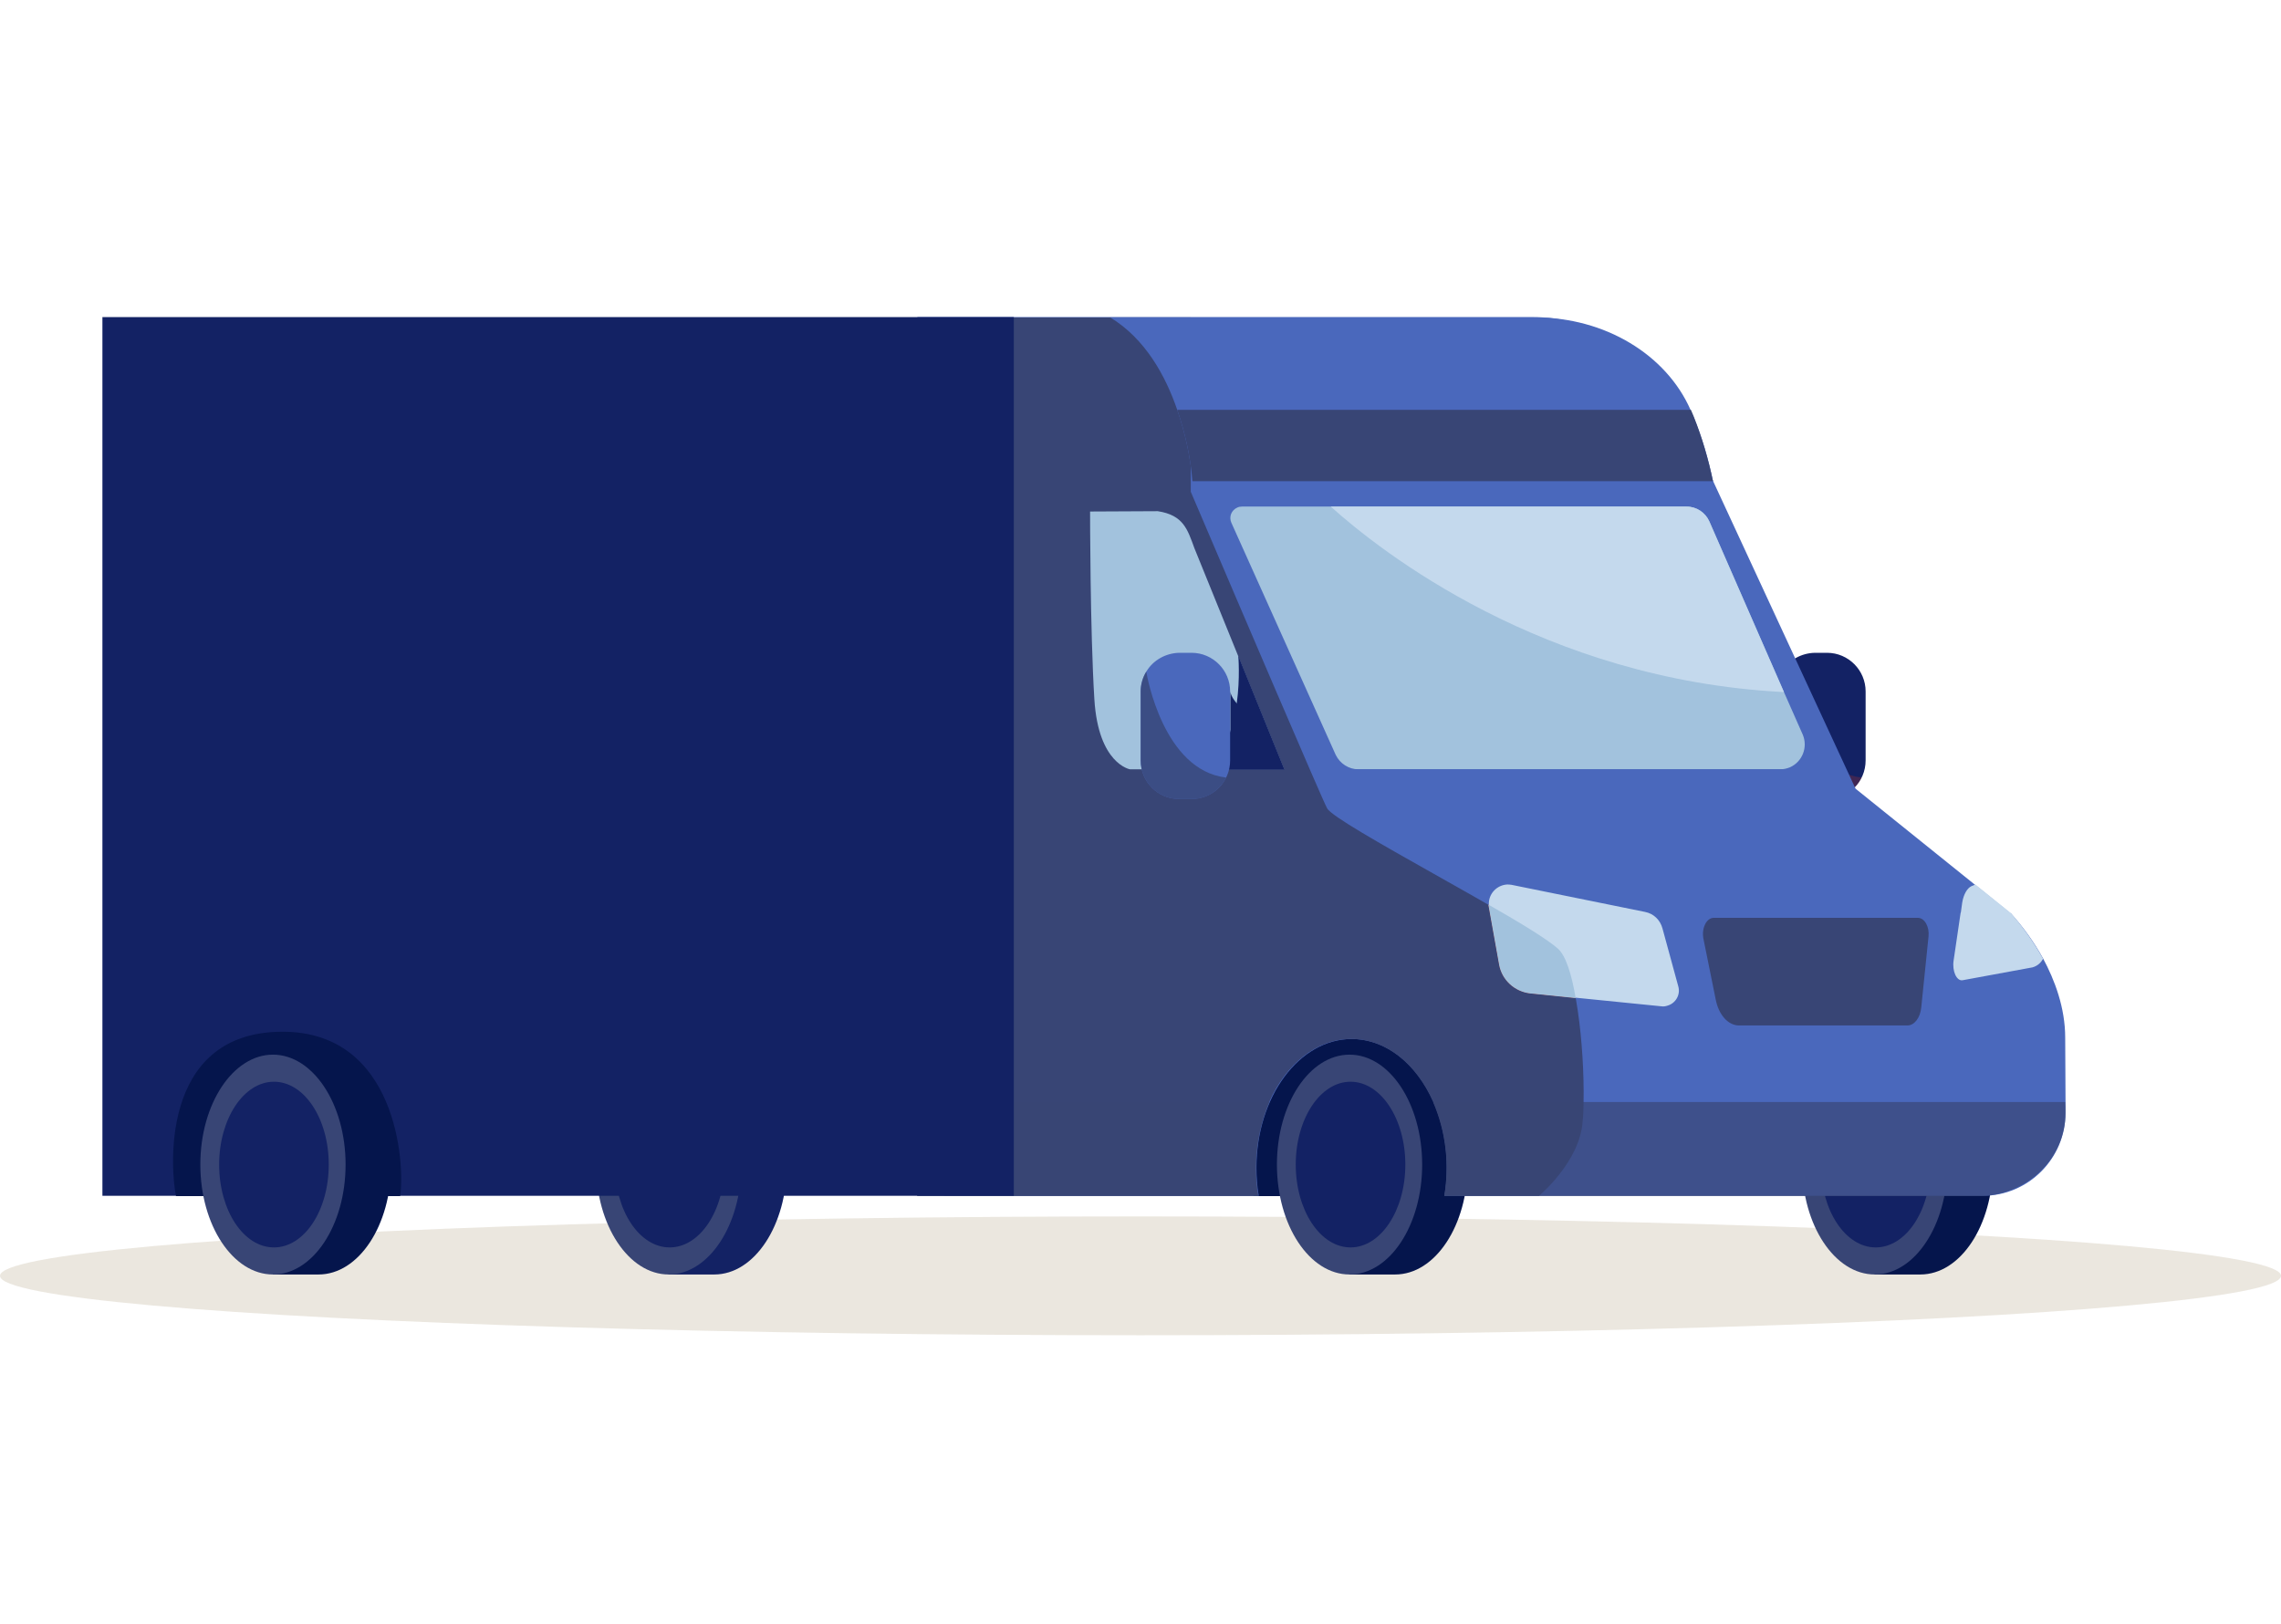 <?xml version="1.0" encoding="utf-8"?>
<!-- Generator: Adobe Illustrator 24.0.0, SVG Export Plug-In . SVG Version: 6.00 Build 0)  -->
<svg version="1.1" id="Layer_1" xmlns="http://www.w3.org/2000/svg" xmlns:xlink="http://www.w3.org/1999/xlink" x="0px" y="0px"
	 viewBox="0 0 691 492" style="enable-background:new 0 0 691 492;" xml:space="preserve">
<style type="text/css">
	.st0{opacity:0.13;fill:#67460B;enable-background:new    ;}
	.st1{fill:#132264;}
	.st2{opacity:0.3;fill:#A8302D;enable-background:new    ;}
	.st3{fill:#05154C;}
	.st4{fill:#4A68BC;}
	.st5{fill:#384575;}
	.st6{fill:#A2C2DD;}
	.st7{fill:#C4D9ED;}
	.st8{fill:#A8302D;}
	.st9{opacity:0.68;fill:#384575;enable-background:new    ;}
	.st10{opacity:0.78;fill:#384575;enable-background:new    ;}
</style>
<g id="Group_321" transform="translate(-145 -291.586)">
	<ellipse id="Ellipse_144" class="st0" cx="490.5" cy="678.1" rx="345.5" ry="18"/>
	<g id="Group_312" transform="translate(-1410.574 -48.65)">
		<g id="Group_306" transform="translate(2093.64 441.901)">
			<path id="Path_358" class="st1" d="M27.1,107.8v20.9c0,6.5-5.2,11.7-11.7,11.7c0,0,0,0,0,0h-3.7c-6.5,0-11.7-5.2-11.7-11.7v-20.9
				c0-2.1,0.6-4.2,1.7-6v0c2.1-3.5,5.9-5.6,10-5.7h3.7C21.9,96.1,27.1,101.4,27.1,107.8z"/>
			<path id="Path_359" class="st2" d="M25.9,133.9c-2,4-6,6.5-10.5,6.5h-3.7c-6.5,0-11.7-5.2-11.7-11.7v-20.9c0-2.1,0.6-4.2,1.7-6
				C1.9,103.1,6.9,131.7,25.9,133.9z"/>
		</g>
		<path id="Path_360" class="st3" d="M1935.3,702.6h57.8v-58.4h-60.3L1935.3,702.6z"/>
		<path id="Path_361" class="st4" d="M2117.7,579.2l-284.2,7V436.3h186.6c17.8,0,34.1,10,42.2,25.8l12.2,23.8L2117.7,579.2z"/>
		<g id="Group_307" transform="translate(1942.402 563.643)">
			<path id="Path_362" class="st3" d="M13.8,129.4c0,15.8,8.2,33.3,8.2,33.3h13.8c12.2,0,22-14.9,22-33.3S34.2,96.1,22,96.1
				S13.8,111,13.8,129.4z"/>
			<ellipse id="Ellipse_142" class="st5" cx="22" cy="129.4" rx="22" ry="33.3"/>
			<ellipse id="Ellipse_143" class="st1" cx="22.3" cy="129.4" rx="16.6" ry="25.1"/>
		</g>
		<g id="Group_308" transform="translate(2101.503 563.643)">
			<path id="Path_363" class="st3" d="M13.8,129.4c0,15.8,8.2,33.3,8.2,33.3h13.8c12.2,0,22-14.9,22-33.3S34.2,96.1,22,96.1
				S13.8,111,13.8,129.4z"/>
			<path id="Path_364" class="st5" d="M0,129.4c0,18.4,9.9,33.3,22,33.3s22-14.9,22-33.3s-9.9-33.3-22-33.3S0,111,0,129.4z"/>
			<path id="Path_365" class="st1" d="M5.7,129.4c0,13.9,7.4,25.1,16.6,25.1s16.6-11.2,16.6-25.1s-7.4-25.1-16.6-25.1
				S5.7,115.6,5.7,129.4z"/>
		</g>
		<g id="Group_309" transform="translate(1736.143 563.643)">
			<path id="Path_366" class="st1" d="M13.8,129.4c0,15.8,8.2,33.3,8.2,33.3h13.8c12.2,0,22-14.9,22-33.3S34.2,96.1,22,96.1
				S13.8,111,13.8,129.4z"/>
			<path id="Path_367" class="st5" d="M0,129.4c0,18.4,9.9,33.3,22,33.3s22-14.9,22-33.3s-9.9-33.3-22-33.3S0,111,0,129.4z"/>
			<path id="Path_368" class="st1" d="M5.7,129.4c0,13.9,7.4,25.1,16.6,25.1s16.6-11.2,16.6-25.1s-7.4-25.1-16.6-25.1
				S5.7,115.6,5.7,129.4z"/>
		</g>
		<path id="Path_369" class="st4" d="M2181.3,677.3c0,13.9-11.2,25.2-25.1,25.2c0,0,0,0,0,0h-163c0.5-2.8,0.7-5.6,0.7-8.5
			c0-21.5-12.9-39-28.8-39c-15.9,0-28.9,17.5-28.9,39c0,2.8,0.2,5.7,0.7,8.5h-95.2c0,0-3.8-42.5-3.4-63.8
			c0.4-18.6,0.4-54.9-0.7-63.8c0-1.3,91.8-1.5,115-1.6c3.1,0,5,0,5.2,0l0.3,0.2l0.3,0.3c4.3,3,28.2,19.8,43.1,29.6
			c13.1,8.7,109.9,12.2,147.9,13.2c9.4,0.3,15.3,0.3,15.3,0.3c3.8,4.2,7.1,8.8,9.8,13.7c3.5,6.5,6.7,14.9,6.7,24
			c0,5.7,0.1,12.5,0.1,19.3C2181.3,675.1,2181.3,676.2,2181.3,677.3z"/>
		<path id="Path_370" class="st6" d="M2094.8,573.3h-127.7c-2.9,0-5.6-1.7-6.9-4.4l-31.6-70.3c-0.8-1.8,0-3.8,1.8-4.6
			c0.4-0.2,0.9-0.3,1.4-0.3h134.7c3,0,5.7,1.8,6.9,4.5l22.6,51.7l5.7,12.9c1.6,3.8-0.1,8.2-3.9,9.9
			C2096.8,573.1,2095.8,573.3,2094.8,573.3z"/>
		<path id="Path_371" class="st5" d="M2035.3,674c0,2.2-0.1,4.3-0.3,6.1c-0.9,12.2-13.2,22.4-13.2,22.4h-28.7
			c1.6-9.6,0.5-19.5-3.4-28.5c-5.1-11.4-14.2-19-24.8-19c-10.5,0-19.7,7.6-24.8,19c-3.8,9-5,18.9-3.4,28.5h-103.3V436.4h82.9v52.8
			c0,0,24.9,58.4,36.1,84.2c2.8,6.4,4.7,10.8,5.2,11.7c2.5,4.7,60.3,34,69.9,42.6C2032.9,632.5,2035.6,657.3,2035.3,674z"/>
		<path id="Path_372" class="st6" d="M1917.4,506.3l27.2,67h-46.7c0,0-9.6-1.6-10.8-21.2c-1.3-20.9-1.3-56.9-1.3-56.9l20.5-0.1
			C1914.1,496.3,1915.3,500.6,1917.4,506.3z"/>
		<path id="Path_373" class="st4" d="M2164.7,617h-151.4l-55.3-43.5l-0.3-0.2h152.7l43.5,35L2164.7,617z"/>
		<path id="Path_374" class="st7" d="M2174.5,630.7c-0.7,1.3-1.8,2.2-3.2,2.6l-21.2,3.9c-1.8,0.3-3.2-2.8-2.7-6l2.1-14.3l0.1-0.3
			l0.4-2.9c0.4-2.5,1.5-4.4,2.8-5l1.2-0.5l10.8,8.7C2168.5,621.2,2171.8,625.8,2174.5,630.7z"/>
		<path id="Path_375" class="st8" d="M2032.9,642.6l-13.7-1.4c-4.8-0.5-8.7-4.1-9.5-8.8l-3.1-17.3c-0.1-0.3-0.1-0.5-0.1-0.8
			c9.8,5.6,18,10.6,21.1,13.4C2029.9,629.8,2031.7,635.4,2032.9,642.6z"/>
		<path id="Path_376" class="st7" d="M2058.9,645.1l-25.9-2.6h0l-13.7-1.4c-4.8-0.5-8.7-4.1-9.5-8.8l-3.1-17.3
			c-0.1-0.3-0.1-0.5-0.1-0.8v0c-0.1-3.2,2.4-5.8,5.5-6c0.5,0,0.9,0,1.4,0.1l40.4,8.2c2.6,0.5,4.6,2.4,5.3,5l4.8,17.6
			c0.7,2.5-0.8,5.1-3.3,5.8C2060.1,645.1,2059.5,645.2,2058.9,645.1z"/>
		<path id="Path_377" class="st4" d="M2074.5,486h-157.7c-0.6-7.4-2.2-14.6-4.6-21.6c-3.5-10.2-9.6-21.5-20.3-28h128.8
			c21,0,39.6,11.2,47,28c0.3,0.7,0.6,1.4,0.9,2.1C2071.2,472.8,2073.1,479.3,2074.5,486z"/>
		<path id="Path_378" class="st6" d="M2032.9,642.6l-13.7-1.4c-4.8-0.5-8.7-4.1-9.5-8.8l-3.1-17.3c-0.1-0.3-0.1-0.6-0.1-0.8
			c9.8,5.6,18,10.6,21.1,13.4C2029.9,629.8,2031.7,635.4,2032.9,642.6z"/>
		<path id="Path_379" class="st9" d="M2181.3,677.4c0,13.9-11.8,25.2-26.4,25.2h-161.8c1.6-9.6,0.5-19.5-3.4-28.5h191.5
			C2181.3,675.1,2181.3,676.2,2181.3,677.4z"/>
		<path id="Path_380" class="st9" d="M1936.1,694.1c0,2.8,0.2,5.7,0.7,8.5h-103.3V674h106.7C1937.5,680.4,1936.1,687.2,1936.1,694.1
			z"/>
		<path id="Path_381" class="st5" d="M2074.7,618.3h61.9c2,0,3.5,2.7,3.2,5.6l-2.2,21.5c-0.3,3.2-2.1,5.5-4.2,5.5h-51
			c-3.3,0-6.2-3.2-7.1-8l-3.7-18.3C2071,621.5,2072.5,618.3,2074.7,618.3z"/>
		<path id="Path_382" class="st7" d="M2096,549.9c-73-3.7-122.4-42.8-137.3-56.2h107.8c3,0,5.7,1.8,6.9,4.5L2096,549.9z"/>
		<rect id="Rectangle_215" x="1586.6" y="436.3" class="st1" width="276.1" height="266.2"/>
		<path id="Path_383" class="st1" d="M1930.7,538.9c0,0,2.4,27.1-11,34.5h25L1930.7,538.9z"/>
		<path id="Path_384" class="st1" d="M1934.4,557.1c0,0-5.6-4-6.1-7.3v18.9h7.4L1934.4,557.1z"/>
		<g id="Group_310" transform="translate(1901.126 441.901)">
			<path id="Path_385" class="st4" d="M27.1,107.8v20.9c0,6.5-5.2,11.7-11.7,11.7h-3.7c-6.5,0-11.7-5.2-11.7-11.7v-20.9
				c0-2.1,0.6-4.2,1.7-6v0c2.1-3.5,5.9-5.6,10-5.7h3.7C21.9,96.1,27.1,101.4,27.1,107.8z"/>
			<path id="Path_386" class="st10" d="M25.9,133.9c-2,4-6,6.5-10.5,6.5h-3.7c-6.5,0-11.7-5.2-11.7-11.7v-20.9c0-2.1,0.6-4.2,1.7-6
				C1.9,103.1,6.9,131.7,25.9,133.9z"/>
		</g>
		<path id="Path_387" class="st3" d="M1676.8,702.6h-67.9c-1.4-6.1-5.8-49.8,32.3-49.8C1675.7,652.8,1678.3,692.6,1676.8,702.6z"/>
		<g id="Group_311" transform="translate(1616.263 563.643)">
			<path id="Path_388" class="st3" d="M13.8,129.4c0,15.8,8.2,33.3,8.2,33.3h13.8c12.2,0,22-14.9,22-33.3S34.2,96.1,22,96.1
				S13.8,111,13.8,129.4z"/>
			<path id="Path_389" class="st5" d="M0,129.4c0,18.4,9.9,33.3,22,33.3s22-14.9,22-33.3s-9.9-33.3-22-33.3S0,111,0,129.4z"/>
			<path id="Path_390" class="st1" d="M5.7,129.4c0,13.9,7.4,25.1,16.6,25.1s16.6-11.2,16.6-25.1s-7.4-25.1-16.6-25.1
				S5.7,115.6,5.7,129.4z"/>
		</g>
		<path id="Path_391" class="st5" d="M2074.5,486h-157.7c-0.6-7.4-2.2-14.6-4.6-21.6h155.6c0.3,0.7,0.6,1.4,0.9,2.1
			C2071.2,472.8,2073.1,479.3,2074.5,486z"/>
	</g>
</g>
</svg>
